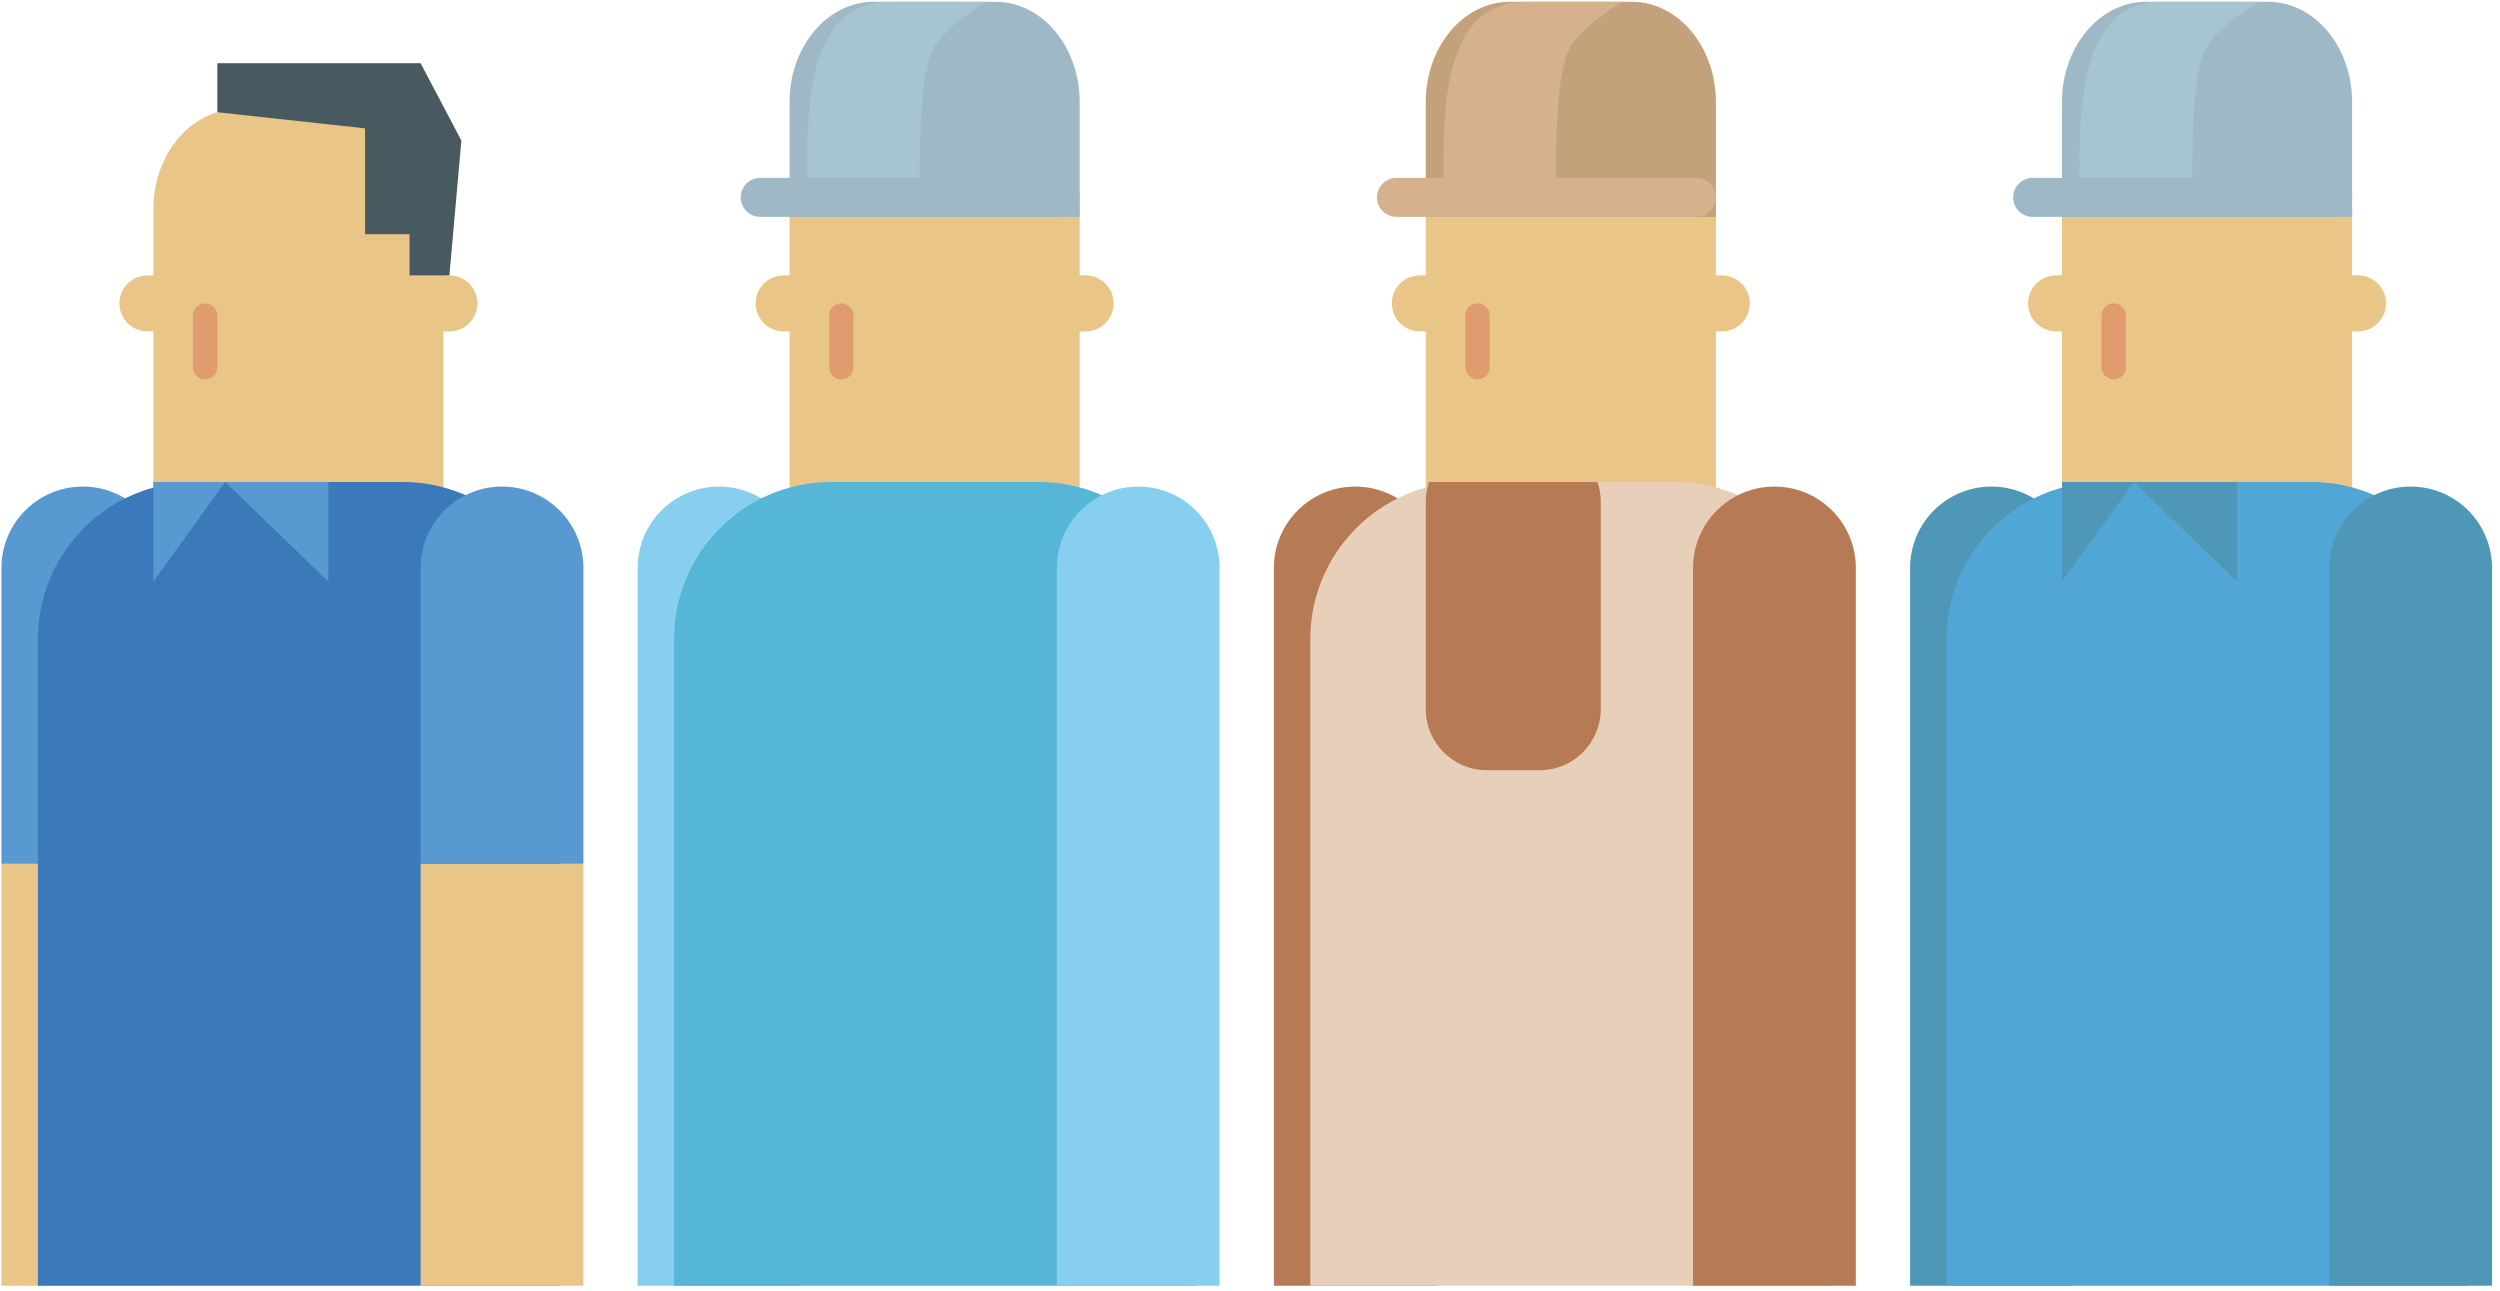 <?xml version="1.0" encoding="UTF-8"?>
<svg width="308px" height="159px" viewBox="0 0 308 159" version="1.1" xmlns="http://www.w3.org/2000/svg" xmlns:xlink="http://www.w3.org/1999/xlink">
    <!-- Generator: Sketch 50.2 (55047) - http://www.bohemiancoding.com/sketch -->
    <title>evaluacion-2</title>
    <desc>Created with Sketch.</desc>
    <defs></defs>
    <g id="kopar" stroke="none" stroke-width="1" fill="none" fill-rule="evenodd">
        <g id="evaluacion-2">
            <path d="M235.321,158.402 L235.321,69.975 C235.321,64.434 239.81,59.945 245.349,59.945 C250.887,59.945 255.377,64.434 255.377,69.975 L255.377,158.402 L235.321,158.402 Z" id="Fill-148" fill="#4F97B6"></path>
            <path d="M254.036,25.816 C254.036,18.998 258.675,13.471 264.399,13.471 L279.417,13.471 C285.142,13.471 289.78,18.998 289.78,25.816 L289.78,63.986 C289.78,70.804 285.142,76.331 279.417,76.331 L264.399,76.331 C258.675,76.331 254.036,70.804 254.036,63.986 L254.036,25.816 Z" id="Fill-150" fill="#E9C587"></path>
            <path d="M239.809,78.754 C239.809,68.056 248.482,59.381 259.177,59.381 L284.732,59.381 C295.427,59.381 304.099,68.056 304.099,78.754 L304.099,158.402 L239.809,158.402 L239.809,78.754 Z" id="Fill-152" fill="#50A7D6"></path>
            <path d="M254.036,26.719 L254.036,12.567 C254.036,5.748 258.675,0.221 264.399,0.221 L279.417,0.221 C285.142,0.221 289.78,5.748 289.78,12.567 L289.78,26.719 L254.036,26.719 Z" id="Fill-154" fill="#9EB9C5"></path>
            <path d="M248.02,24.316 C248.02,22.989 249.096,21.914 250.422,21.914 L287.378,21.914 C288.704,21.914 289.781,22.989 289.781,24.316 C289.781,25.643 288.704,26.719 287.378,26.719 L250.422,26.719 C249.096,26.719 248.02,25.643 248.02,24.316" id="Fill-156" fill="#9EB9C5"></path>
            <path d="M256.21,21.913 C256.197,14.924 255.769,0.221 266.236,0.221 L278.27,0.221 C278.27,0.221 273.661,2.938 271.955,5.613 C270.248,8.289 270.082,15.812 270.082,21.913 C265.457,21.913 260.834,21.912 256.21,21.913" id="Fill-158" fill="#A6C5D0"></path>
            <path d="M258.909,45.235 C258.909,46.066 259.582,46.74 260.412,46.74 C261.244,46.74 261.917,46.066 261.917,45.235 L261.917,38.882 C261.917,38.052 261.244,37.377 260.412,37.377 C259.582,37.377 258.909,38.052 258.909,38.882 L258.909,45.235 Z" id="Fill-160" fill="#E09C6E"></path>
            <path d="M293.959,37.377 C293.959,39.281 292.415,40.825 290.513,40.825 L289.048,40.825 C287.146,40.825 285.602,39.281 285.602,37.377 C285.602,35.473 287.146,33.931 289.048,33.931 L290.513,33.931 C292.415,33.931 293.959,35.473 293.959,37.377" id="Fill-162" fill="#E9C587"></path>
            <path d="M258.214,37.377 C258.214,39.281 256.67,40.825 254.768,40.825 L253.303,40.825 C251.401,40.825 249.858,39.281 249.858,37.377 C249.858,35.473 251.401,33.931 253.303,33.931 L254.768,33.931 C256.67,33.931 258.214,35.473 258.214,37.377" id="Fill-164" fill="#E9C587"></path>
            <path d="M286.964,158.402 L286.964,69.975 C286.964,64.434 291.455,59.945 296.992,59.945 C302.53,59.945 307.02,64.434 307.02,69.975 L307.02,158.402 L286.964,158.402 Z" id="Fill-166" fill="#4F97B6"></path>
            <polygon id="Fill-168" fill="#4F97B6" points="262.894 59.381 275.596 71.65 275.596 59.381 254.035 59.381 254.035 71.65"></polygon>
            <path d="M156.939,158.402 L156.939,69.975 C156.939,64.434 161.429,59.945 166.967,59.945 C172.505,59.945 176.996,64.434 176.996,69.975 L176.996,158.402 L156.939,158.402 Z" id="Fill-170" fill="#B67B54"></path>
            <path d="M175.654,25.816 C175.654,18.998 180.295,13.471 186.017,13.471 L201.035,13.471 C206.76,13.471 211.398,18.998 211.398,25.816 L211.398,63.986 C211.398,70.804 206.76,76.331 201.035,76.331 L186.017,76.331 C180.295,76.331 175.654,70.804 175.654,63.986 L175.654,25.816 Z" id="Fill-172" fill="#E9C587"></path>
            <path d="M161.428,78.754 C161.428,68.056 170.1,59.381 180.795,59.381 L206.352,59.381 C217.047,59.381 225.719,68.056 225.719,78.754 L225.719,158.402 L161.428,158.402 L161.428,78.754 Z" id="Fill-174" fill="#E8CFBA"></path>
            <path d="M196.815,59.381 C197.07,60.137 197.214,60.944 197.214,61.786 L197.214,87.366 C197.214,91.521 193.847,94.889 189.693,94.889 L183.175,94.889 C179.022,94.889 175.654,91.521 175.654,87.366 L175.654,61.786 C175.654,60.944 175.8,60.137 176.055,59.381 L196.815,59.381 Z" id="Fill-176" fill="#B67B54"></path>
            <path d="M175.654,26.719 L175.654,12.567 C175.654,5.748 180.295,0.221 186.017,0.221 L201.035,0.221 C206.76,0.221 211.398,5.748 211.398,12.567 L211.398,26.719 L175.654,26.719 Z" id="Fill-178" fill="#C3A17A"></path>
            <path d="M169.639,24.316 C169.639,22.989 170.715,21.914 172.041,21.914 L208.997,21.914 C210.322,21.914 211.399,22.989 211.399,24.316 C211.399,25.643 210.322,26.719 208.997,26.719 L172.041,26.719 C170.715,26.719 169.639,25.643 169.639,24.316" id="Fill-180" fill="#D5B18E"></path>
            <path d="M177.829,21.913 C177.817,14.924 177.389,0.221 187.856,0.221 L199.89,0.221 C199.89,0.221 195.279,2.938 193.574,5.613 C191.867,8.289 191.7,15.812 191.7,21.913 C187.077,21.913 182.453,21.912 177.829,21.913" id="Fill-182" fill="#D5B18E"></path>
            <path d="M180.527,45.235 C180.527,46.066 181.201,46.74 182.031,46.74 C182.864,46.74 183.536,46.066 183.536,45.235 L183.536,38.882 C183.536,38.052 182.864,37.377 182.031,37.377 C181.201,37.377 180.527,38.052 180.527,38.882 L180.527,45.235 Z" id="Fill-184" fill="#E09C6E"></path>
            <path d="M215.577,37.377 C215.577,39.281 214.033,40.825 212.131,40.825 L210.667,40.825 C208.764,40.825 207.221,39.281 207.221,37.377 C207.221,35.473 208.764,33.931 210.667,33.931 L212.131,33.931 C214.033,33.931 215.577,35.473 215.577,37.377" id="Fill-186" fill="#E9C587"></path>
            <path d="M179.834,37.377 C179.834,39.281 178.29,40.825 176.388,40.825 L174.923,40.825 C173.019,40.825 171.477,39.281 171.477,37.377 C171.477,35.473 173.019,33.931 174.923,33.931 L176.388,33.931 C178.29,33.931 179.834,35.473 179.834,37.377" id="Fill-188" fill="#E9C587"></path>
            <path d="M208.582,158.402 L208.582,69.975 C208.582,64.434 213.072,59.945 218.61,59.945 C224.149,59.945 228.639,64.434 228.639,69.975 L228.639,158.402 L208.582,158.402 Z" id="Fill-190" fill="#B67B54"></path>
            <path d="M78.557,158.402 L78.557,69.975 C78.557,64.434 83.048,59.945 88.585,59.945 C94.124,59.945 98.614,64.434 98.614,69.975 L98.614,158.402 L78.557,158.402 Z" id="Fill-192" fill="#86CFEF"></path>
            <path d="M97.273,25.816 C97.273,18.998 101.914,13.471 107.637,13.471 L122.655,13.471 C128.378,13.471 133.017,18.998 133.017,25.816 L133.017,63.986 C133.017,70.804 128.378,76.331 122.655,76.331 L107.637,76.331 C101.914,76.331 97.273,70.804 97.273,63.986 L97.273,25.816 Z" id="Fill-194" fill="#E9C587"></path>
            <path d="M83.046,78.754 C83.046,68.056 91.718,59.381 102.415,59.381 L127.97,59.381 C138.665,59.381 147.337,68.056 147.337,78.754 L147.337,158.402 L83.046,158.402 L83.046,78.754 Z" id="Fill-196" fill="#55B6D8"></path>
            <path d="M97.273,26.719 L97.273,12.567 C97.273,5.748 101.914,0.221 107.637,0.221 L122.655,0.221 C128.378,0.221 133.017,5.748 133.017,12.567 L133.017,26.719 L97.273,26.719 Z" id="Fill-198" fill="#9EB9C5"></path>
            <path d="M91.257,24.316 C91.257,22.989 92.334,21.914 93.659,21.914 L130.615,21.914 C131.942,21.914 133.017,22.989 133.017,24.316 C133.017,25.643 131.942,26.719 130.615,26.719 L93.659,26.719 C92.334,26.719 91.257,25.643 91.257,24.316" id="Fill-200" fill="#9EB9C5"></path>
            <path d="M99.449,21.913 C99.435,14.924 99.007,0.221 109.474,0.221 L121.508,0.221 C121.508,0.221 116.898,2.938 115.193,5.613 C113.485,8.289 113.318,15.812 113.318,21.913 C108.695,21.913 104.072,21.912 99.449,21.913" id="Fill-202" fill="#A6C5D0"></path>
            <path d="M102.147,45.235 C102.147,46.066 102.82,46.74 103.65,46.74 C104.482,46.74 105.155,46.066 105.155,45.235 L105.155,38.882 C105.155,38.052 104.482,37.377 103.65,37.377 C102.82,37.377 102.147,38.052 102.147,38.882 L102.147,45.235 Z" id="Fill-204" fill="#E09C6E"></path>
            <path d="M137.195,37.377 C137.195,39.281 135.653,40.825 133.75,40.825 L132.286,40.825 C130.382,40.825 128.839,39.281 128.839,37.377 C128.839,35.473 130.382,33.931 132.286,33.931 L133.75,33.931 C135.653,33.931 137.195,35.473 137.195,37.377" id="Fill-206" fill="#E9C587"></path>
            <path d="M101.452,37.377 C101.452,39.281 99.908,40.825 98.006,40.825 L96.541,40.825 C94.639,40.825 93.095,39.281 93.095,37.377 C93.095,35.473 94.639,33.931 96.541,33.931 L98.006,33.931 C99.908,33.931 101.452,35.473 101.452,37.377" id="Fill-208" fill="#E9C587"></path>
            <path d="M130.202,158.402 L130.202,69.975 C130.202,64.434 134.691,59.945 140.229,59.945 C145.768,59.945 150.258,64.434 150.258,69.975 L150.258,158.402 L130.202,158.402 Z" id="Fill-210" fill="#86CFEF"></path>
            <polygon id="Fill-212" fill="#E9C587" points="0.176 158.402 20.232 158.402 20.232 106.424 0.176 106.424"></polygon>
            <path d="M0.177,69.975 C0.177,64.434 4.668,59.945 10.204,59.945 C15.743,59.945 20.233,64.434 20.233,69.975 L20.233,106.424 L0.177,106.424 L0.177,69.975 Z" id="Fill-214" fill="#5899D2"></path>
            <path d="M18.893,25.816 C18.893,18.998 23.533,13.471 29.255,13.471 L44.273,13.471 C49.998,13.471 54.636,18.998 54.636,25.816 L54.636,63.986 C54.636,70.804 49.998,76.331 44.273,76.331 L29.255,76.331 C23.533,76.331 18.893,70.804 18.893,63.986 L18.893,25.816 Z" id="Fill-215" fill="#E9C587"></path>
            <path d="M4.665,78.754 C4.665,68.056 13.337,59.381 24.033,59.381 L49.59,59.381 C60.285,59.381 68.956,68.056 68.956,78.754 L68.956,158.402 L4.665,158.402 L4.665,78.754 Z" id="Fill-216" fill="#3B79BB"></path>
            <path d="M23.765,45.235 C23.765,46.066 24.439,46.74 25.27,46.74 C26.1,46.74 26.774,46.066 26.774,45.235 L26.774,38.882 C26.774,38.052 26.1,37.377 25.27,37.377 C24.439,37.377 23.765,38.052 23.765,38.882 L23.765,45.235 Z" id="Fill-217" fill="#E09C6E"></path>
            <path d="M58.815,37.377 C58.815,39.281 57.271,40.825 55.369,40.825 L53.904,40.825 C52.002,40.825 50.458,39.281 50.458,37.377 C50.458,35.473 52.002,33.931 53.904,33.931 L55.369,33.931 C57.271,33.931 58.815,35.473 58.815,37.377" id="Fill-218" fill="#E9C587"></path>
            <path d="M23.07,37.377 C23.07,39.281 21.528,40.825 19.625,40.825 L18.159,40.825 C16.257,40.825 14.714,39.281 14.714,37.377 C14.714,35.473 16.257,33.931 18.159,33.931 L19.625,33.931 C21.528,33.931 23.07,35.473 23.07,37.377" id="Fill-219" fill="#E9C587"></path>
            <polygon id="Fill-220" fill="#485A60" points="54.636 33.93 50.458 33.93 50.458 28.852 44.975 28.852 44.975 15.811 26.774 13.829 26.774 7.786 51.821 7.786 56.841 17.316 55.368 33.93"></polygon>
            <polygon id="Fill-221" fill="#E9C587" points="51.819 158.402 71.875 158.402 71.875 106.424 51.819 106.424"></polygon>
            <path d="M51.82,69.975 C51.82,64.434 56.311,59.945 61.848,59.945 C67.387,59.945 71.876,64.434 71.876,69.975 L71.876,106.424 L51.82,106.424 L51.82,69.975 Z" id="Fill-222" fill="#5899D2"></path>
            <polygon id="Fill-223" fill="#5899D2" points="27.75 59.381 40.452 71.65 40.452 59.381 18.891 59.381 18.891 71.65"></polygon>
        </g>
    </g>
</svg>